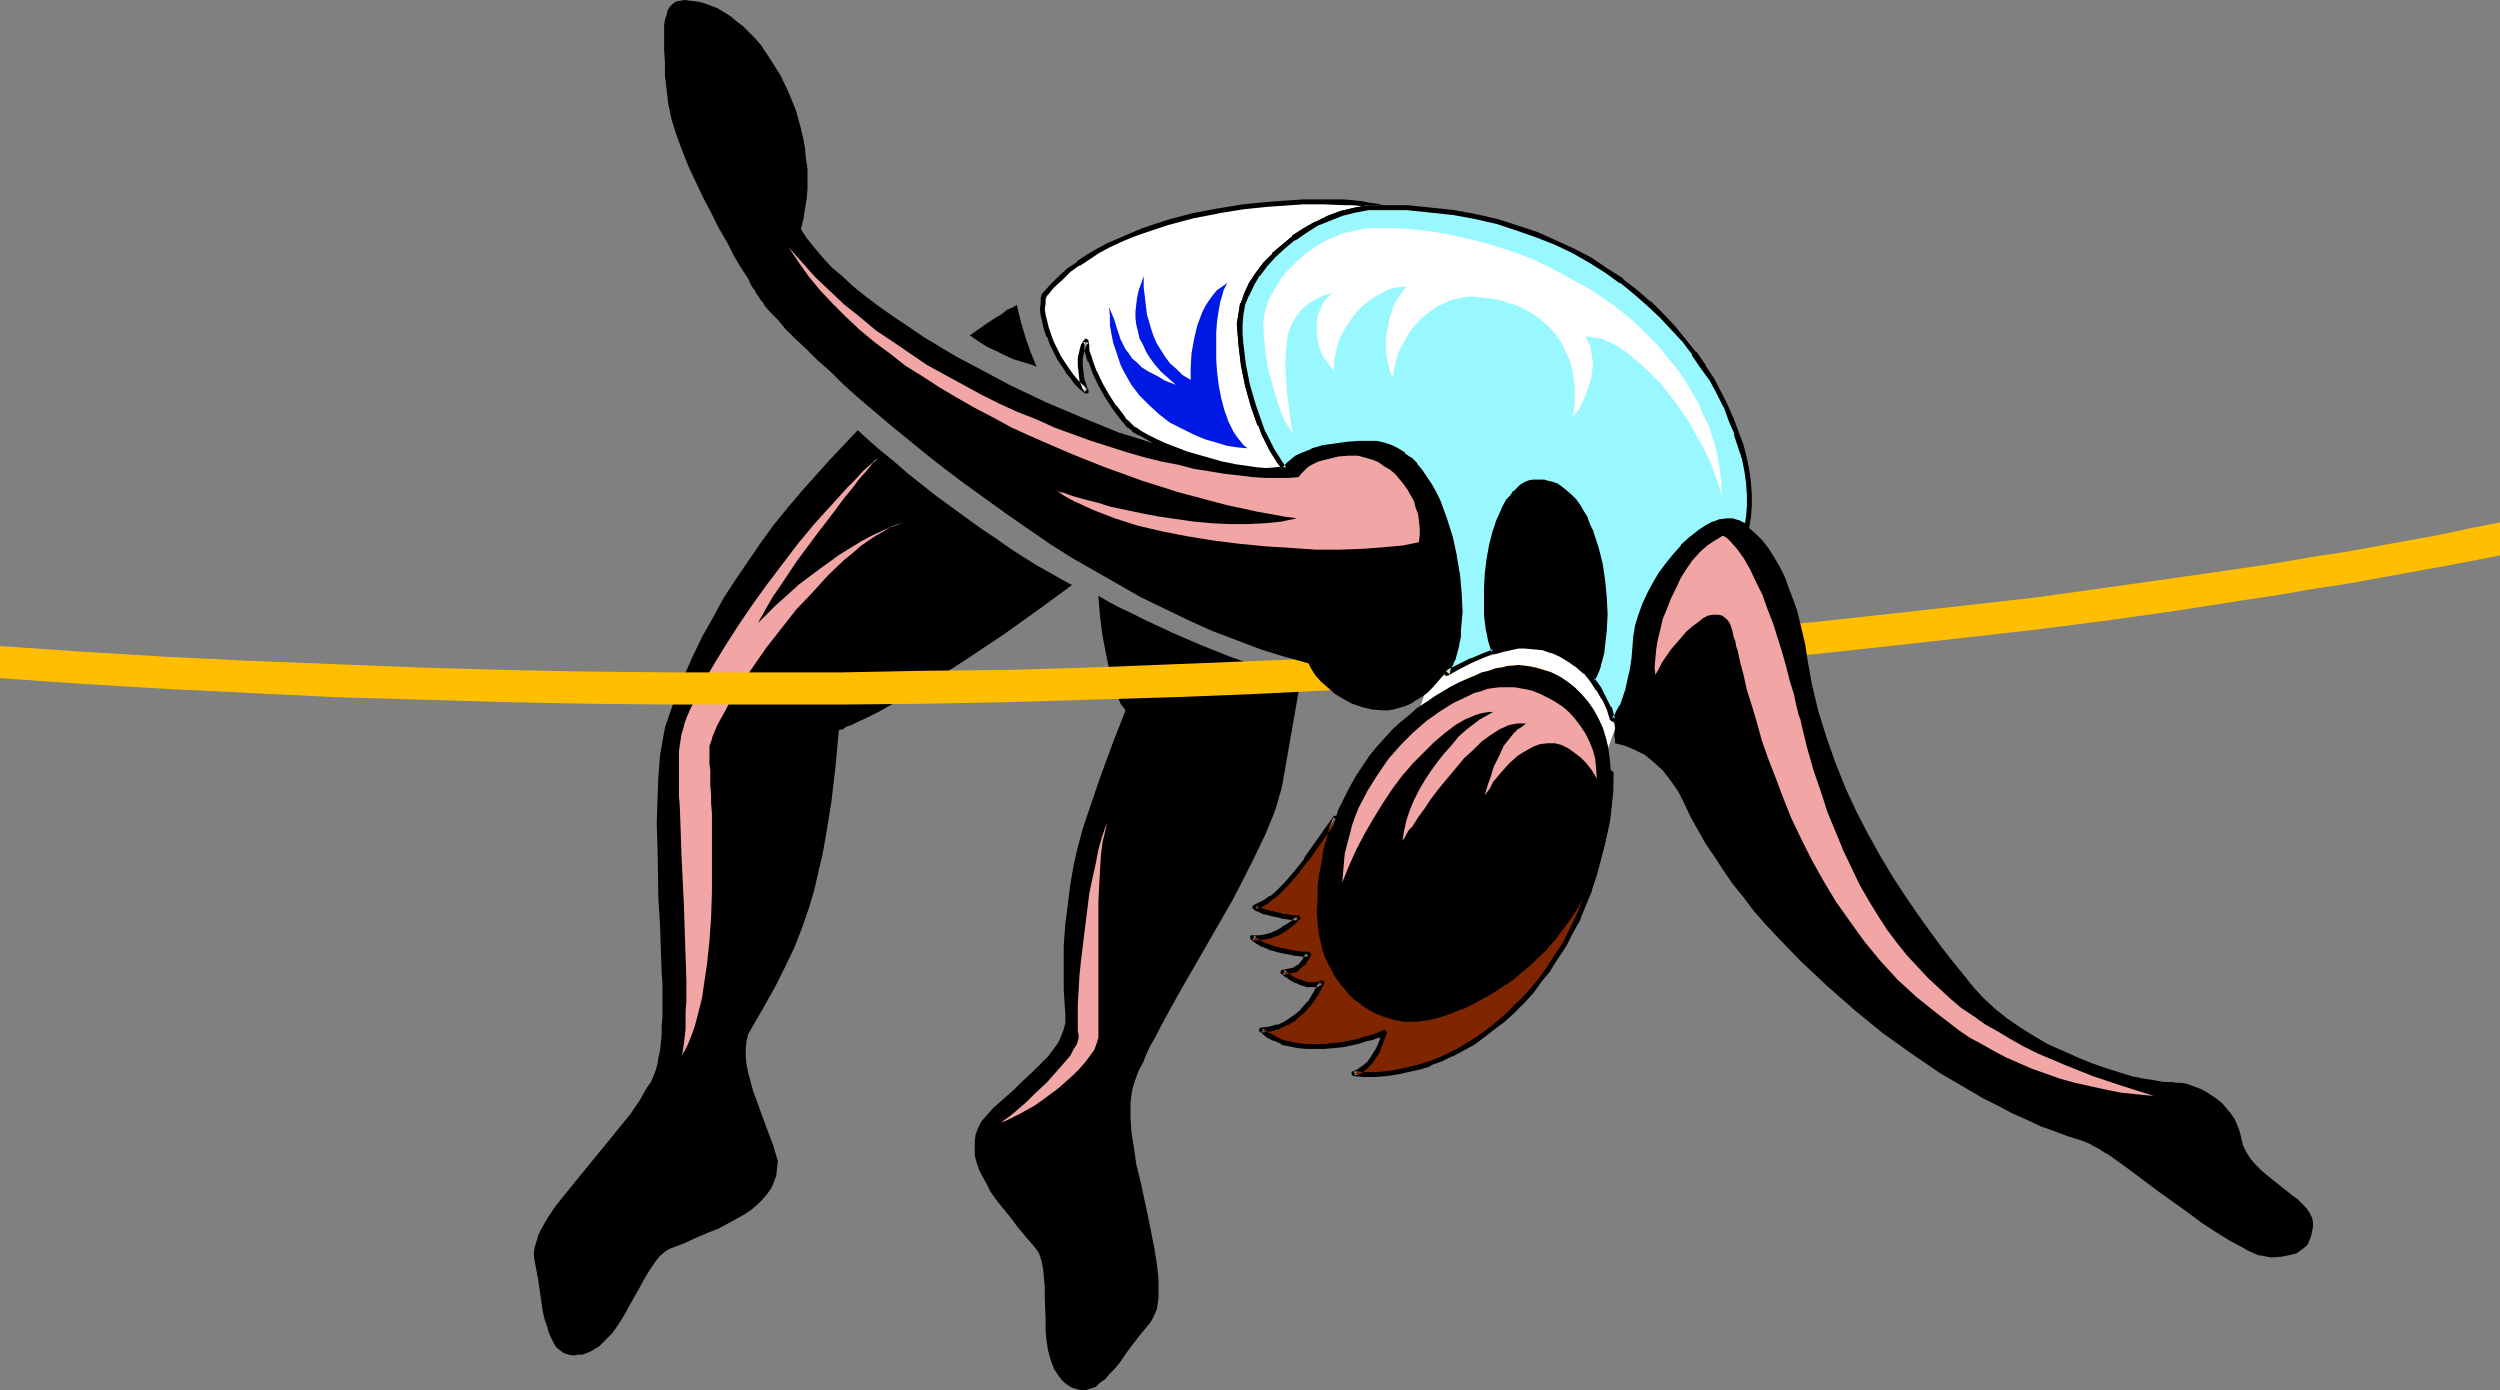 <?xml version="1.0" encoding="UTF-8" standalone="no"?>
<svg
   version="1.0"
   width="129.724mm"
   height="72.133mm"
   id="svg25"
   sodipodi:docname="T &amp; F - High Jump 11.wmf"
   xmlns:inkscape="http://www.inkscape.org/namespaces/inkscape"
   xmlns:sodipodi="http://sodipodi.sourceforge.net/DTD/sodipodi-0.dtd"
   xmlns="http://www.w3.org/2000/svg"
   xmlns:svg="http://www.w3.org/2000/svg">
  <rect width="100%" height="100%" fill="#808080" stroke="none"/>
  <sodipodi:namedview
     id="namedview25"
     pagecolor="#ffffff"
     bordercolor="#000000"
     borderopacity="0.25"
     inkscape:showpageshadow="2"
     inkscape:pageopacity="0.0"
     inkscape:pagecheckerboard="0"
     inkscape:deskcolor="#d1d1d1"
     inkscape:document-units="mm" />
  <defs
     id="defs1">
    <pattern
       id="WMFhbasepattern"
       patternUnits="userSpaceOnUse"
       width="6"
       height="6"
       x="0"
       y="0" />
  </defs>
  <path
     style="fill:#000000;fill-opacity:1;fill-rule:evenodd;stroke:none"
     d="m 203.293,71.915 -1.131,-2.747 -0.97,-2.747 -0.97,-3.232 -0.808,-3.394 -0.808,0.485 -1.131,0.485 -0.97,0.808 -1.131,0.646 -2.424,1.616 -2.747,1.939 1.616,1.131 1.778,1.131 1.778,0.808 1.616,0.808 1.778,0.808 1.616,0.485 1.616,0.485 z"
     id="path1" />
  <path
     style="fill:#000000;fill-opacity:1;fill-rule:evenodd;stroke:none"
     d="m 210.241,114.741 -6.626,4.848 -6.787,4.848 -3.394,2.263 -3.394,2.262 -3.232,2.101 -3.232,1.939 -3.07,1.939 -2.909,1.616 -2.747,1.616 -2.586,1.454 -2.262,1.131 -2.101,0.97 -0.97,0.485 -0.97,0.323 -0.646,0.485 -0.808,0.162 -0.646,7.111 -0.808,6.949 -1.131,6.949 -0.646,3.555 -0.808,3.394 -0.808,3.555 -1.131,3.717 -1.293,3.717 -1.454,3.717 -1.778,3.717 -1.939,3.879 -2.262,4.04 -2.424,4.202 -0.646,1.131 -0.323,1.293 -0.162,1.616 v 1.454 l 0.162,1.616 0.323,1.616 0.485,1.778 0.485,1.778 1.293,3.555 1.293,3.555 1.293,3.394 0.485,1.616 0.485,1.616 -0.162,1.454 -0.162,1.454 -0.485,1.293 -0.485,1.131 -0.808,1.131 -0.808,0.97 -1.131,1.131 -1.131,0.97 -1.454,0.97 -1.454,0.808 -1.778,0.97 -1.778,0.97 -2.101,0.808 -2.262,0.97 -2.424,1.131 -2.586,0.97 -0.646,0.323 -0.485,0.323 -1.131,0.97 -0.97,1.293 -0.97,1.454 -0.97,1.616 -0.97,1.778 -2.101,3.717 -0.97,1.778 -1.131,1.778 -1.131,1.616 -1.293,1.293 -1.293,1.293 -1.616,0.97 -0.808,0.323 -0.808,0.323 h -0.808 l -0.97,0.162 -0.97,-0.162 -0.97,-0.323 -0.646,-0.485 -0.808,-0.646 -0.485,-0.808 -0.485,-0.97 -0.485,-1.131 -0.323,-1.131 -0.485,-1.454 -0.323,-1.293 -0.485,-3.232 -0.485,-3.394 -0.646,-3.394 -0.162,-0.97 v -0.97 l 0.162,-0.97 0.323,-0.97 0.323,-1.131 0.485,-1.131 0.646,-1.131 0.646,-1.131 1.616,-2.424 1.939,-2.424 2.101,-2.586 2.101,-2.586 4.363,-5.333 2.101,-2.586 2.101,-2.586 1.778,-2.586 1.454,-2.586 0.808,-1.131 0.485,-1.131 0.485,-1.293 0.323,-1.131 0.162,-1.131 0.323,-1.454 0.162,-1.454 0.162,-1.616 v -1.778 l 0.162,-1.939 v -6.141 l -0.162,-2.262 -0.162,-4.687 -0.162,-4.848 -0.323,-5.01 -0.162,-10.02 -0.162,-4.848 0.162,-4.687 0.162,-4.363 0.162,-2.101 0.162,-2.101 0.323,-1.939 0.323,-1.778 0.323,-1.778 0.485,-1.454 1.454,-4.202 1.616,-4.04 1.778,-4.04 1.939,-4.04 2.101,-3.717 2.101,-3.879 2.424,-3.717 2.424,-3.555 2.424,-3.555 2.586,-3.555 2.747,-3.394 2.747,-3.232 2.747,-3.071 2.747,-3.071 2.747,-2.909 2.747,-2.909 2.262,2.101 2.262,1.939 2.586,2.101 2.586,2.262 5.494,4.363 5.979,4.363 2.909,2.101 2.909,1.939 2.747,1.939 2.747,1.778 2.586,1.616 2.586,1.454 2.262,1.293 z"
     id="path2" />
  <path
     style="fill:#000000;fill-opacity:1;fill-rule:evenodd;stroke:none"
     d="m 255.166,132.841 -1.778,10.181 -1.778,10.181 -0.323,1.616 -0.485,1.616 -0.485,1.778 -0.646,1.778 -0.808,1.939 -0.808,1.939 -1.939,4.04 -2.101,4.202 -2.262,4.363 -5.01,8.727 -2.424,4.202 -2.424,4.202 -2.262,4.04 -2.101,3.879 -0.97,1.939 -0.97,1.616 -0.808,1.778 -0.646,1.616 -0.808,1.454 -0.485,1.293 -0.485,1.454 -0.323,1.131 -0.162,1.131 -0.162,1.293 v 1.293 1.454 l 0.162,2.909 0.485,3.071 0.485,3.394 0.808,3.232 1.454,6.787 0.646,3.232 0.646,3.232 0.485,3.071 0.323,2.909 v 1.293 1.293 1.131 l -0.162,1.131 -0.162,1.131 -0.808,1.778 -0.485,0.808 -2.262,2.747 -2.101,2.747 -1.778,2.586 -0.97,1.131 -0.97,0.97 -0.808,0.97 -0.97,0.646 -0.808,0.808 -0.97,0.323 -0.97,0.323 h -0.808 l -0.97,-0.162 -0.97,-0.323 -0.808,-0.485 -0.646,-0.485 -0.646,-0.646 -0.485,-0.646 -0.97,-1.454 -0.646,-1.778 -0.485,-1.778 -0.323,-2.101 -0.162,-1.939 v -2.101 l -0.162,-4.202 v -2.101 l -0.162,-1.778 -0.162,-1.778 -0.323,-1.616 -0.485,-1.454 -0.646,-0.97 -1.939,-2.262 -1.616,-1.939 -1.454,-1.939 -1.454,-1.778 -1.293,-1.616 -1.131,-1.616 -0.808,-1.616 -0.808,-1.454 -0.646,-1.293 -0.485,-1.454 -0.323,-1.293 v -1.293 -1.454 l 0.162,-1.293 0.485,-1.293 0.646,-1.293 1.131,-1.293 1.131,-1.293 2.747,-2.424 1.454,-1.293 1.293,-1.293 2.747,-2.586 1.293,-1.293 1.293,-1.293 0.97,-1.293 0.97,-1.293 0.646,-1.454 0.485,-1.293 0.323,-1.293 v -1.454 l -0.323,-4.848 v -4.525 -4.363 l 0.323,-4.202 0.485,-3.879 0.485,-3.879 0.646,-3.717 0.808,-3.555 0.97,-3.555 1.131,-3.394 2.262,-6.626 2.424,-6.626 2.586,-6.626 -0.485,-0.646 -0.485,-0.646 -0.323,-0.808 -0.485,-0.97 -0.323,-1.131 -0.485,-1.293 -0.323,-1.131 -0.323,-1.454 -0.323,-1.616 -0.323,-1.616 -0.646,-3.394 -0.485,-3.717 -0.323,-4.04 1.939,1.131 2.101,1.131 2.424,1.131 2.586,1.293 2.747,1.293 2.747,1.293 5.656,2.424 5.656,2.262 2.747,0.97 2.586,0.97 2.424,0.808 2.262,0.485 2.101,0.646 z"
     id="path3" />
  <path
     style="fill:#f1a5a5;fill-opacity:1;fill-rule:evenodd;stroke:none"
     d="m 172.104,89.853 -1.454,1.293 -1.454,1.293 -1.454,1.616 -1.616,1.616 -3.07,3.394 -3.232,3.555 -3.232,3.879 -3.07,4.04 -3.07,4.04 -2.909,4.04 -2.747,4.04 -2.586,4.04 -2.262,3.717 -1.131,1.939 -0.97,1.778 -0.808,1.616 -0.808,1.616 -0.808,1.616 -0.646,1.454 -0.485,1.293 -0.323,1.293 -0.323,0.97 -0.162,1.131 -0.162,0.97 -0.162,1.293 v 1.454 3.394 1.778 2.101 l 0.162,2.101 0.162,4.525 0.162,4.848 0.485,10.02 0.162,5.01 0.162,5.01 0.162,4.525 v 4.202 l -0.162,1.939 v 1.778 1.778 l -0.162,1.454 -0.162,1.293 -0.162,1.131 -0.162,0.97 -0.323,0.646 0.808,-1.293 0.646,-1.293 0.646,-1.616 0.646,-1.778 0.485,-1.778 0.485,-1.939 0.485,-1.939 0.323,-2.262 0.646,-4.363 0.485,-4.525 0.323,-4.687 0.162,-4.848 v -4.687 -4.525 -4.202 -2.101 l -0.162,-1.939 v -1.778 l -0.162,-1.778 v -1.454 -1.454 l -0.162,-1.293 v -1.131 -0.97 -0.646 -0.808 l 0.323,-0.808 0.323,-1.131 0.485,-1.131 0.485,-1.131 0.808,-1.454 0.808,-1.454 0.808,-1.616 0.97,-1.616 1.131,-1.616 2.424,-3.555 2.586,-3.717 2.909,-3.717 2.909,-3.717 3.232,-3.394 3.07,-3.394 3.232,-3.071 1.616,-1.293 1.454,-1.293 1.616,-1.131 1.454,-0.97 1.454,-0.808 1.293,-0.808 1.454,-0.485 1.293,-0.485 -2.101,0.646 -2.101,0.97 -2.101,0.97 -2.101,1.131 -2.101,1.293 -2.101,1.293 -4.04,2.909 -3.878,2.909 -1.616,1.454 -1.616,1.454 -1.454,1.293 -1.293,1.293 -1.131,1.131 -0.97,0.97 0.323,-0.646 0.485,-0.808 0.97,-1.778 1.131,-1.939 1.454,-2.101 1.616,-2.424 1.616,-2.424 3.717,-5.01 3.717,-4.848 1.778,-2.424 1.616,-1.939 1.454,-1.939 1.454,-1.616 0.646,-0.808 0.485,-0.646 0.646,-0.485 z"
     id="path4" />
  <path
     style="fill:#f1a5a5;fill-opacity:1;fill-rule:evenodd;stroke:none"
     d="m 217.19,160.96 -0.162,0.646 -0.323,0.808 -0.323,0.97 -0.323,0.97 -0.646,2.263 -0.485,2.586 -0.646,2.909 -0.646,3.071 -0.808,6.464 -0.808,6.626 -0.323,3.071 -0.162,2.909 -0.162,2.747 v 1.293 2.101 0.97 0.808 l 0.162,0.808 v 0.323 0.323 l -0.323,1.131 -0.646,0.97 -0.646,1.293 -0.97,1.131 -1.131,1.293 -2.424,2.747 -2.747,2.586 -1.293,1.293 -1.293,1.131 -1.131,0.97 -0.97,0.808 -0.97,0.646 -0.646,0.485 0.97,-0.323 1.293,-0.646 1.293,-0.646 1.454,-0.808 1.454,-0.808 1.616,-1.131 3.07,-2.263 1.454,-1.293 1.454,-1.293 1.293,-1.293 1.131,-1.293 0.97,-1.293 0.808,-1.131 0.485,-1.293 0.323,-1.131 v -0.485 -0.808 -0.808 -5.656 -2.747 -3.071 -6.464 -6.626 l 0.162,-3.232 0.162,-2.909 0.162,-2.909 0.323,-2.586 0.323,-1.293 0.485,-2.101 z"
     id="path5" />
  <path
     style="fill:#ffbf00;fill-opacity:1;fill-rule:evenodd;stroke:none"
     d="m 0,133.002 16.322,1.131 16.322,0.97 16.483,0.808 16.483,0.808 16.483,0.485 16.645,0.485 16.483,0.323 16.645,0.162 h 16.645 16.483 l 16.483,-0.162 16.483,-0.323 16.322,-0.485 16.322,-0.485 16.16,-0.646 16.16,-0.808 15.837,-0.97 15.675,-0.97 15.675,-1.131 15.352,-1.131 15.19,-1.293 15.029,-1.454 14.867,-1.616 14.544,-1.616 14.221,-1.616 13.898,-1.778 13.736,-1.939 13.413,-2.101 6.464,-0.97 6.464,-1.131 6.464,-0.97 6.302,-1.131 6.141,-1.131 6.302,-1.131 5.979,-1.131 5.818,-1.131 v -6.464 l -5.818,1.131 -5.979,1.293 -6.302,1.131 -6.141,1.131 -6.302,1.131 -6.464,0.97 -6.464,1.131 -6.464,0.97 -13.413,1.939 -13.736,1.939 -13.898,1.939 -14.221,1.616 -14.544,1.616 -14.867,1.616 -15.029,1.293 -15.19,1.454 -15.352,1.131 -15.675,1.131 -15.675,0.97 -15.837,0.97 -16.16,0.646 -16.16,0.646 -16.322,0.646 -16.322,0.485 -16.483,0.162 -16.483,0.323 H 148.51 131.865 L 115.221,131.709 98.737,131.386 82.093,130.901 65.61,130.255 49.126,129.609 32.643,128.801 16.322,127.831 0,126.7 Z"
     id="path6" />
  <path
     style="fill:#ffffff;fill-opacity:1;fill-rule:evenodd;stroke:none"
     d="m 279.891,134.618 2.909,-1.939 2.747,-1.616 2.586,-1.454 2.586,-1.131 2.424,-0.808 2.262,-0.485 0.97,-0.323 0.97,-0.162 h 0.808 0.808 1.454 l 1.454,0.323 1.454,0.323 1.454,0.485 1.293,0.485 1.293,0.808 1.454,0.808 1.131,0.97 1.293,1.131 0.97,1.293 0.97,1.293 0.97,1.454 0.808,1.454 0.808,1.616 0.485,1.778 0.485,1.939 -1.293,3.717 -0.485,-1.778 -0.485,-1.778 -0.808,-1.616 -0.808,-1.616 -0.97,-1.293 -0.97,-1.454 -0.97,-1.131 -1.293,-1.131 -1.131,-0.97 -1.454,-0.97 -1.293,-0.646 -1.293,-0.646 -1.454,-0.485 -1.454,-0.323 -1.454,-0.162 -1.454,-0.162 h -0.808 l -0.808,0.162 -0.97,0.162 -0.97,0.162 -2.262,0.646 -2.424,0.808 -2.586,1.131 -2.586,1.454 -2.747,1.616 -2.909,1.939 z"
     id="path7" />
  <path
     style="fill:#7f2600;fill-opacity:1;fill-rule:evenodd;stroke:none"
     d="m 315.928,151.587 v 3.232 l -0.323,3.071 -0.323,2.909 -0.646,2.909 -0.646,2.747 -0.808,2.586 -0.97,2.424 -0.97,2.424 -1.293,2.262 -1.131,2.101 -1.293,2.101 -1.454,1.778 -1.454,1.939 -1.616,1.616 -1.454,1.616 -1.616,1.616 -1.616,1.293 -1.616,1.293 -1.616,1.293 -1.616,0.97 -1.778,1.131 -3.07,1.616 -1.616,0.808 -1.454,0.646 -1.616,0.485 -1.293,0.485 -1.293,0.323 -1.293,0.323 -1.131,0.162 -0.97,0.162 h -0.97 -1.616 l -1.778,-0.323 -1.616,-0.485 -1.616,-0.646 -1.616,-0.808 -1.454,-0.97 -1.454,-1.131 -1.293,-1.293 -1.293,-1.454 -1.131,-1.616 -0.97,-1.616 -0.808,-1.939 -0.646,-1.939 -0.485,-2.262 -0.323,-2.262 -0.162,-2.424 0.162,-2.586 v -2.424 l 0.323,-2.424 0.485,-2.262 0.323,-2.263 0.646,-2.262 0.485,-2.101 0.808,-1.939 -2.101,2.747 -1.778,2.747 -1.939,2.747 -1.939,2.424 -1.939,2.263 -0.97,0.97 -0.97,0.97 -1.131,0.808 -0.97,0.646 -0.97,0.646 -1.131,0.485 0.323,0.162 0.323,0.323 0.97,0.323 1.293,0.323 1.293,0.323 1.293,0.323 1.293,0.162 0.97,0.162 h 0.323 0.323 l -0.808,0.808 -0.97,0.808 -1.131,0.646 -1.131,0.646 -1.131,0.485 -1.131,0.323 -1.293,0.162 h -1.293 l 0.323,0.323 0.485,0.323 1.293,0.646 1.454,0.646 1.616,0.485 1.778,0.323 1.454,0.323 1.454,0.162 h 0.646 0.485 l -0.485,0.808 -0.485,0.808 -0.485,0.485 -0.646,0.485 -0.485,0.485 -0.808,0.162 -0.808,0.162 -0.808,0.162 0.808,0.485 0.97,0.646 0.97,0.485 0.97,0.485 1.131,0.323 h 0.97 0.97 l 0.808,-0.323 -1.131,1.939 -1.293,1.939 -1.293,1.616 -1.616,1.293 -1.616,0.97 -1.616,0.808 -1.616,0.485 -1.616,0.162 1.131,0.97 1.454,0.808 1.454,0.646 1.616,0.323 1.616,0.323 1.616,0.162 h 3.394 l 1.778,-0.162 1.616,-0.162 3.07,-0.646 1.616,-0.485 1.293,-0.323 1.293,-0.485 1.131,-0.485 -0.485,1.293 -0.485,1.293 -0.485,1.293 -0.808,1.131 -0.646,0.97 -0.97,0.97 -0.97,0.646 -1.131,0.485 2.101,0.162 h 2.101 l 2.101,-0.162 2.101,-0.323 2.262,-0.485 2.101,-0.485 2.101,-0.646 2.101,-0.97 2.101,-0.97 2.101,-0.97 2.101,-1.293 2.101,-1.293 1.939,-1.616 1.939,-1.616 1.939,-1.778 1.778,-1.778 1.778,-1.939 1.778,-2.101 1.616,-2.263 1.616,-2.424 1.454,-2.424 1.454,-2.424 1.293,-2.747 1.131,-2.747 1.131,-2.747 0.97,-3.071 0.808,-3.071 0.808,-3.071 0.646,-3.394 0.485,-3.232 0.323,-3.555 z"
     id="path8" />
  <path
     style="fill:#000000;fill-opacity:1;fill-rule:evenodd;stroke:none"
     d="m 316.412,151.587 h -0.97 v 3.232 0 l -0.323,3.071 -0.323,2.909 -0.646,2.909 v -0.162 l -0.646,2.747 v 0 l -0.808,2.586 -0.97,2.424 v 0 l -0.97,2.424 v -0.162 l -1.131,2.263 -1.293,2.262 -1.293,1.939 v 0 l -1.293,1.778 -1.454,1.939 -1.616,1.616 v 0 l -1.454,1.616 -1.616,1.454 v 0 l -1.616,1.454 -1.616,1.293 v 0 l -1.616,1.131 v 0 l -1.616,1.131 -1.616,0.97 -3.232,1.778 v 0 l -1.454,0.646 -1.616,0.646 -1.454,0.646 0.162,-0.162 -1.454,0.485 -1.293,0.323 -1.293,0.323 h 0.162 l -1.131,0.162 -1.131,0.162 h -0.97 0.162 -1.616 l -1.616,-0.323 v 0 l -1.616,-0.485 v 0 l -1.616,-0.646 v 0.162 l -1.454,-0.808 -1.616,-0.97 h 0.162 l -1.454,-1.131 v 0 l -1.293,-1.293 v 0.162 l -1.131,-1.616 v 0 l -1.131,-1.454 v 0 l -0.97,-1.778 v 0.162 l -0.808,-1.939 v 0 l -0.646,-2.101 v 0.162 l -0.485,-2.101 v 0 l -0.323,-2.262 v 0 l -0.162,-2.424 0.162,-2.586 v -2.424 0 l 0.323,-2.262 0.485,-2.424 0.323,-2.263 v 0.162 l 0.646,-2.262 0.485,-2.101 v 0 l 0.808,-1.939 v -0.323 l -0.162,-0.162 v 0 l -0.162,-0.162 v 0 h -0.323 -0.162 v 0 l -0.162,0.162 -1.939,2.747 -1.939,2.747 -1.939,2.747 h 0.162 l -1.939,2.424 -1.939,2.262 -0.97,0.97 v 0 l -0.97,0.97 -0.97,0.808 v -0.162 l -1.131,0.808 v 0 l -0.97,0.485 v 0 l -0.97,0.485 -0.162,0.162 h -0.162 v 0.162 0.162 0.323 h 0.162 l 0.323,0.323 v 0 l 0.323,0.162 h 0.162 l 0.97,0.485 v 0 l 1.293,0.323 1.293,0.323 h 0.162 l 1.293,0.323 1.131,0.162 1.131,0.162 h 0.323 0.323 l -0.323,-0.808 -0.808,0.808 -0.97,0.646 v 0 l -1.131,0.646 h 0.162 l -1.131,0.646 v 0 l -1.131,0.485 v 0 l -1.131,0.323 v 0 l -1.131,0.162 v 0 h -1.293 -0.162 v 0 h -0.162 l -0.162,0.162 v 0.162 0.162 0.162 h 0.162 v 0.162 l 0.323,0.323 v 0 l 0.485,0.323 0.162,0.162 1.131,0.646 h 0.162 l 1.454,0.646 v 0 l 1.778,0.485 1.616,0.323 v 0 l 1.616,0.323 1.454,0.162 h 0.646 0.485 l -0.485,-0.646 -0.485,0.646 -0.323,0.808 v -0.162 l -0.485,0.646 v 0 l -0.485,0.485 v -0.162 l -0.646,0.485 h 0.162 l -0.808,0.162 v 0 l -0.808,0.162 h 0.162 l -0.97,0.162 v 0 h -0.162 v 0.162 l -0.162,0.162 v 0 0.323 0 l 0.162,0.162 v 0 l 0.808,0.646 h 0.162 l 0.808,0.646 0.97,0.485 h 0.162 l 0.97,0.485 h 0.162 l 0.97,0.323 v 0 h 1.131 v 0 h 0.97 0.162 v -0.162 l 0.808,-0.323 -0.646,-0.646 -1.131,2.101 -1.131,1.939 v -0.162 l -1.454,1.616 h 0.162 l -1.616,1.293 0.162,-0.162 -1.616,1.131 v 0 l -1.616,0.808 v -0.162 l -1.616,0.485 v 0 l -1.616,0.162 -0.162,0.162 h -0.162 v 0.323 0.162 0.162 h 0.162 l 1.131,0.97 0.162,0.162 1.293,0.646 h 0.162 l 1.454,0.646 v 0.162 l 1.616,0.323 v 0 l 1.616,0.323 1.778,0.162 h 3.394 l 1.778,-0.162 1.616,-0.162 h 0.162 l 3.07,-0.646 1.454,-0.485 1.454,-0.323 v 0 l 1.293,-0.485 v 0 l 1.131,-0.485 -0.646,-0.646 0.485,-0.323 h -0.162 v 0 l -1.131,0.485 v 0 l -1.293,0.485 v 0 l -1.293,0.323 -1.454,0.485 -3.232,0.646 v 0 l -1.616,0.162 -1.616,0.162 v 0 h -3.394 v 0 l -1.616,-0.162 -1.616,-0.323 v 0 l -1.454,-0.323 v 0 l -1.454,-0.646 h 0.162 l -1.454,-0.808 v 0.162 l -1.131,-0.97 -0.323,0.808 1.616,-0.162 v 0 l 1.778,-0.485 v 0 l 1.616,-0.808 h 0.162 l 1.616,-0.97 v -0.162 l 1.616,-1.293 v 0 l 1.454,-1.616 v 0 l 1.293,-1.939 1.131,-2.101 v 0 -0.162 -0.162 -0.162 h -0.162 v -0.162 h -0.162 -0.162 v 0 h -0.162 l -0.97,0.323 h 0.162 -0.808 v 0 h -0.97 0.162 l -1.131,-0.323 h 0.162 l -1.131,-0.323 v 0 l -0.97,-0.485 -0.808,-0.646 v 0 l -0.808,-0.646 -0.323,0.97 0.97,-0.162 v 0 l 0.808,-0.162 v 0 l 0.808,-0.162 0.162,-0.162 0.485,-0.323 v -0.162 l 0.646,-0.485 v 0 l 0.646,-0.485 v -0.162 l 0.485,-0.646 0.485,-0.808 v -0.162 -0.162 0 -0.162 l -0.162,-0.162 h -0.162 v -0.162 h -0.162 -0.485 v 0 h -0.485 l -1.454,-0.162 -1.616,-0.323 v 0 l -1.616,-0.323 -1.616,-0.485 v 0 l -1.454,-0.485 v 0 l -1.131,-0.808 v 0.162 l -0.485,-0.323 h 0.162 l -0.485,-0.485 -0.323,0.97 h 1.293 v 0 l 1.293,-0.162 v 0 l 1.293,-0.323 v 0 l 1.293,-0.485 v 0 l 1.131,-0.646 v 0 l 1.131,-0.808 v 0 l 0.97,-0.808 0.808,-0.808 v 0 h 0.162 v -0.162 -0.162 -0.162 0 l -0.162,-0.162 v -0.162 h -0.162 -0.162 -0.323 0.162 -0.485 l -0.97,-0.162 -1.131,-0.162 -1.454,-0.323 h 0.162 l -1.454,-0.323 -1.131,-0.323 v 0 l -0.97,-0.323 v 0 l -0.323,-0.162 h 0.162 l -0.323,-0.162 -0.162,0.646 1.131,-0.323 v 0 l 1.131,-0.646 v 0 l 0.97,-0.808 v 0 l 1.131,-0.808 0.97,-0.97 v 0 l 0.97,-0.97 1.939,-2.262 1.939,-2.586 h 0.162 l 1.778,-2.586 1.939,-2.747 1.939,-2.747 -0.808,-0.485 -0.808,1.939 v 0 l -0.485,2.262 -0.646,2.101 v 0 l -0.323,2.262 -0.485,2.424 -0.323,2.424 v 0 2.424 l -0.162,2.586 0.162,2.424 v 0 l 0.323,2.424 v 0 l 0.485,2.101 v 0.162 l 0.646,1.939 v 0 l 0.97,1.939 v 0 l 0.97,1.778 v 0 l 1.131,1.616 v 0 l 1.293,1.454 v 0.162 l 1.293,1.293 v 0 l 1.454,0.97 v 0.162 l 1.616,0.97 1.454,0.808 h 0.162 l 1.616,0.646 v 0 l 1.778,0.485 v 0 l 1.616,0.323 h 1.616 0.162 0.97 l 0.97,-0.162 1.293,-0.162 v 0 l 1.293,-0.323 1.293,-0.323 1.293,-0.485 h 0.162 l 1.454,-0.646 1.454,-0.485 1.616,-0.808 v 0 l 3.232,-1.778 1.616,-0.97 1.616,-1.131 h 0.162 l 1.616,-1.131 v 0 l 1.616,-1.454 1.616,-1.293 v 0 l 1.616,-1.616 1.616,-1.454 v -0.162 l 1.454,-1.616 1.454,-1.939 1.454,-1.939 v 0 l 1.293,-1.939 1.293,-2.262 1.131,-2.263 v 0 l 1.131,-2.424 v 0 l 0.97,-2.424 0.808,-2.586 v 0 l 0.646,-2.747 v 0 l 0.646,-2.909 0.323,-2.909 0.323,-3.071 v -0.162 -3.232 0 -0.162 h -0.162 v -0.162 l -0.162,-0.162 h -0.162 -0.162 v 0.162 h -0.162 l -0.162,0.162 v 0.162 0 z"
     id="path9" />
  <path
     style="fill:#000000;fill-opacity:1;fill-rule:evenodd;stroke:none"
     d="m 271.003,202.332 -0.485,1.293 h 0.162 l -0.485,1.293 -0.646,1.293 v -0.162 l -0.646,1.131 v 0 l -0.808,1.131 0.162,-0.162 -0.97,0.808 v 0 l -0.97,0.646 h 0.162 l -1.131,0.485 h -0.162 v 0.162 l -0.162,0.162 v 0.162 l 0.162,0.162 v 0.162 l 0.323,0.162 1.939,0.162 h 2.262 l 2.101,-0.162 v 0 l 2.262,-0.323 v 0 l 2.101,-0.485 2.262,-0.485 2.101,-0.646 v -0.162 l 2.262,-0.808 1.939,-0.97 h 0.162 l 2.101,-1.131 2.101,-1.131 1.939,-1.454 v 0 l 2.101,-1.616 1.939,-1.454 1.939,-1.778 v 0 l 1.939,-1.939 v 0 l 1.778,-1.939 1.616,-2.263 1.778,-2.101 v -0.162 l 1.454,-2.262 1.616,-2.424 1.293,-2.586 1.454,-2.586 v -0.162 l 1.131,-2.747 1.131,-2.747 v -0.162 l 0.97,-2.909 0.808,-3.071 0.808,-3.232 v 0 l 0.646,-3.232 0.485,-3.394 0.323,-3.394 v -0.162 l 0.162,-3.555 h -0.97 l -0.162,3.555 v 0 l -0.323,3.394 -0.485,3.394 -0.646,3.232 v 0 l -0.808,3.071 -0.808,3.071 -0.97,3.071 V 174.212 l -1.131,2.909 -1.131,2.747 v 0 l -1.293,2.586 -1.293,2.586 -1.616,2.424 -1.454,2.262 v 0 l -1.616,2.262 -1.778,2.101 -1.778,1.939 v 0 l -1.939,1.778 h 0.162 l -1.939,1.778 -1.939,1.616 -1.939,1.454 v 0 l -1.939,1.293 -2.101,1.293 -2.101,1.131 v 0 l -2.101,0.97 -2.101,0.808 v 0 l -2.101,0.646 -2.101,0.485 -2.101,0.485 v 0 l -2.101,0.323 v 0 l -2.101,0.162 h -2.101 v 0 l -2.101,-0.162 0.162,0.808 1.131,-0.323 h 0.162 l 0.97,-0.808 v 0 l 0.808,-0.808 0.162,-0.162 0.808,-0.97 v -0.162 l 0.808,-1.131 v 0 l 0.485,-1.293 0.485,-1.293 v 0 l 0.485,-1.293 v -0.162 -0.162 h -0.162 v -0.162 0 l -0.162,-0.162 h -0.162 z"
     id="path10" />
  <path
     style="fill:#000000;fill-opacity:1;fill-rule:evenodd;stroke:none"
     d="m 276.982,199.907 h 0.97 l 0.97,-0.162 1.131,-0.162 1.293,-0.323 1.293,-0.323 1.293,-0.485 1.616,-0.485 1.454,-0.646 1.616,-0.808 3.07,-1.616 1.778,-1.131 1.616,-0.97 1.616,-1.293 1.616,-1.293 1.616,-1.293 1.616,-1.616 1.454,-1.616 1.616,-1.616 1.454,-1.939 1.454,-1.778 1.293,-2.101 1.131,-2.101 1.293,-2.262 0.97,-2.424 0.97,-2.424 0.808,-2.586 0.646,-2.747 0.646,-2.909 0.323,-2.909 0.323,-3.071 v -3.232 l -0.162,-2.262 -0.323,-2.424 -0.485,-2.101 -0.646,-2.101 -0.808,-1.778 -0.97,-1.778 -1.131,-1.616 -1.293,-1.454 -1.293,-1.293 -1.454,-1.131 -1.454,-0.97 -1.616,-0.808 -1.616,-0.485 -1.616,-0.485 -1.778,-0.323 -1.616,-0.162 -0.97,0.162 h -0.97 l -1.131,0.323 -1.293,0.162 -1.293,0.485 -1.454,0.323 -1.293,0.646 -1.616,0.646 -1.454,0.646 -1.616,0.808 -1.616,0.97 -1.616,0.97 -1.616,1.131 -1.778,1.131 -1.616,1.454 -1.616,1.293 -1.616,1.454 -1.454,1.616 -1.616,1.778 -1.454,1.778 -1.293,1.939 -1.293,1.939 -1.293,2.263 -1.131,2.262 -1.131,2.263 -0.808,2.586 -0.97,2.586 -0.646,2.586 -0.485,2.909 -0.485,2.909 -0.162,3.071 -0.162,3.232 0.162,2.424 0.323,2.262 0.485,2.262 0.646,1.939 0.808,1.939 0.97,1.616 1.131,1.616 1.293,1.454 1.293,1.293 1.454,1.131 1.454,0.97 1.616,0.808 1.616,0.646 1.616,0.485 1.778,0.323 z"
     id="path11" />
  <path
     style="fill:#000000;fill-opacity:1;fill-rule:evenodd;stroke:none"
     d="m 312.211,133.326 -1.293,-1.454 -1.454,-1.454 -1.616,-1.131 -1.778,-0.97 -1.778,-0.646 -1.778,-0.646 -1.778,-0.323 h -1.778 -1.293 l -1.293,0.323 -1.616,0.323 -1.778,0.485 -0.646,-2.262 -0.485,-2.424 -0.162,-2.424 -0.162,-2.747 v -2.747 l 0.162,-2.747 0.323,-2.747 0.485,-2.747 0.646,-2.424 0.808,-2.424 0.97,-2.101 0.97,-1.939 0.646,-0.808 0.646,-0.646 0.646,-0.646 0.646,-0.485 0.808,-0.485 0.646,-0.323 0.808,-0.162 h 0.808 1.293 l 0.97,0.323 1.131,0.323 0.97,0.646 0.97,0.646 0.97,0.808 0.808,0.97 0.808,1.131 0.808,1.131 0.646,1.293 0.646,1.293 0.485,1.293 0.97,3.071 0.808,3.232 0.485,3.232 0.323,3.232 0.162,3.232 -0.162,3.232 -0.323,2.909 -0.162,1.293 -0.323,1.293 -0.323,1.131 -0.323,1.131 -0.485,0.97 z"
     id="path12" />
  <path
     style="fill:#000000;fill-opacity:1;fill-rule:evenodd;stroke:none"
     d="m 311.888,133.002 h 0.808 l -1.454,-1.454 v -0.162 l -1.616,-1.293 v 0 l -1.454,-1.131 h -0.162 l -1.616,-0.97 v 0 l -1.778,-0.808 h -0.162 l -1.778,-0.646 v 0 l -1.778,-0.323 h -1.939 v 0 h -1.293 v 0 l -1.454,0.323 v 0 l -1.616,0.162 -1.778,0.646 0.646,0.323 -0.646,-2.101 -0.485,-2.424 v 0 l -0.162,-2.586 v 0.162 l -0.162,-2.747 v -2.747 0.162 l 0.162,-2.909 0.323,-2.747 0.485,-2.586 v 0 l 0.646,-2.424 v 0 l 0.808,-2.424 v 0 l 0.808,-2.101 v 0 l 1.131,-1.778 h -0.162 l 0.646,-0.808 0.646,-0.646 v 0 l 0.646,-0.646 0.646,-0.485 v 0 l 0.646,-0.323 v 0 l 0.646,-0.323 v 0 l 0.808,-0.162 h -0.162 0.808 v 0 h 1.293 -0.162 l 1.131,0.323 h -0.162 l 1.131,0.323 v 0 l 0.97,0.485 h -0.162 l 0.97,0.646 0.97,0.808 v 0 l 0.808,0.97 0.808,0.97 v 0 l 0.646,1.131 0.646,1.293 v 0 l 0.646,1.293 0.646,1.454 -0.162,-0.162 0.97,3.071 0.808,3.071 v 0 l 0.485,3.232 0.323,3.394 v -0.162 l 0.162,3.232 -0.162,3.232 v -0.162 l -0.323,3.071 -0.162,1.293 -0.323,1.293 v 0 l -0.323,1.131 v -0.162 l -0.323,1.131 v 0 l -0.323,0.97 v 0 l -0.485,0.808 0.808,0.485 0.485,-0.808 v 0 l 0.485,-1.131 v 0 l 0.323,-0.97 v -0.162 l 0.323,-1.131 v 0 l 0.323,-1.293 0.162,-1.454 0.323,-2.909 v 0 l 0.162,-3.232 -0.162,-3.232 v 0 l -0.323,-3.394 -0.485,-3.232 v 0 l -0.808,-3.232 -0.97,-2.909 v -0.162 l -0.646,-1.293 -0.485,-1.293 v -0.162 l -0.808,-1.293 -0.646,-1.131 v 0 l -0.808,-1.131 -0.97,-0.97 v 0 l -0.97,-0.808 -0.97,-0.808 v 0 l -0.97,-0.646 h -0.162 l -0.97,-0.323 h -0.162 l -1.131,-0.323 v 0 h -1.293 v 0 h -0.808 -0.162 l -0.808,0.162 v 0 l -0.808,0.323 v 0 l -0.808,0.485 v 0 l -0.646,0.646 -0.646,0.646 h -0.162 l -0.485,0.808 -0.646,0.646 -0.162,0.162 -0.97,1.778 v 0.162 l -0.97,2.101 v 0 l -0.808,2.424 v 0 l -0.646,2.586 v 0 l -0.485,2.747 -0.323,2.586 -0.162,2.909 v 0 2.747 2.747 0 l 0.323,2.586 v 0 l 0.485,2.424 0.646,2.101 0.162,0.162 v 0.162 h 0.162 v 0.162 h 0.162 0.162 l 1.778,-0.485 1.454,-0.323 v 0 l 1.454,-0.323 h -0.162 1.293 v 0 l 1.778,0.162 1.778,0.162 v 0 l 1.778,0.646 -0.162,-0.162 1.778,0.808 v 0 l 1.616,0.97 v 0 l 1.616,1.131 v 0 l 1.454,1.293 v -0.162 l 1.293,1.616 v 0 h 0.162 l 0.162,0.162 v 0 h 0.162 l 0.162,-0.162 h 0.162 v -0.162 z"
     id="path13" />
  <path
     style="fill:#000000;fill-opacity:1;fill-rule:evenodd;stroke:none"
     d="m 284.092,130.901 0.485,-0.97 0.485,-1.131 0.323,-1.131 0.323,-1.293 0.323,-1.454 v -1.616 l 0.162,-1.616 0.162,-1.616 -0.162,-3.555 -0.323,-3.717 -0.646,-3.717 -0.808,-3.717 -1.131,-3.555 -1.293,-3.555 -0.808,-1.454 -0.808,-1.616 -0.97,-1.454 -0.97,-1.293 -0.97,-1.293 -1.131,-0.97 -1.131,-0.97 -1.131,-0.808 -1.293,-0.646 -1.454,-0.485 -1.293,-0.323 h -1.454 -2.101 l -2.262,0.162 -2.262,0.323 -2.262,0.323 -2.262,0.646 -2.101,0.97 -0.97,0.485 -0.97,0.646 -0.808,0.646 -0.646,0.808 -2.747,-0.162 -2.909,-0.162 -2.909,-0.485 -3.232,-0.485 -3.232,-0.646 -3.232,-0.808 -3.555,-0.97 -3.394,-1.131 -3.555,-1.131 -3.717,-1.131 -7.11,-2.909 -7.272,-3.071 -7.11,-3.394 -6.949,-3.717 -3.394,-1.778 -3.232,-1.939 -3.232,-1.939 -3.07,-2.101 -2.909,-1.939 -2.747,-1.939 -2.586,-1.939 -2.424,-1.939 -2.262,-2.101 -2.101,-1.778 -1.778,-1.939 -1.616,-1.939 -1.454,-1.778 -1.131,-1.778 0.485,-1.939 0.323,-2.101 0.323,-1.939 0.162,-1.939 v -1.939 -1.939 l -0.323,-2.101 -0.162,-1.939 -0.323,-1.778 -0.485,-2.101 -0.97,-3.555 -1.454,-3.555 -1.616,-3.394 -1.939,-3.071 -0.97,-1.454 -0.97,-1.454 -1.131,-1.293 -1.131,-1.131 -1.131,-1.131 -1.293,-0.97 -1.131,-0.97 -1.293,-0.808 -1.293,-0.808 -1.293,-0.485 -1.293,-0.485 -1.293,-0.323 -1.293,-0.162 L 134.289,0 l -0.97,0.162 -0.808,0.162 -0.646,0.485 -0.485,0.485 -0.485,0.808 -0.162,0.808 -0.323,0.97 -0.162,0.97 v 2.424 2.424 l 0.162,2.586 v 2.586 l 0.162,1.293 0.162,1.454 0.323,2.747 0.646,3.071 0.97,3.071 1.131,3.071 1.293,3.232 1.454,3.071 1.454,3.071 1.616,3.071 1.454,2.909 1.616,2.747 1.293,2.586 1.454,2.424 1.293,1.939 0.485,1.131 0.485,0.808 0.323,0.323 0.162,0.485 0.485,0.646 0.323,0.485 0.162,0.323 0.485,0.485 0.323,0.646 1.131,1.293 1.454,1.454 1.454,1.778 1.939,1.939 2.101,1.939 2.262,2.262 2.586,2.262 2.586,2.586 2.909,2.586 3.232,2.747 3.232,2.747 3.394,2.747 3.555,2.909 3.717,2.909 3.878,2.909 4.04,2.909 4.04,2.909 4.202,2.909 4.202,2.909 4.363,2.747 4.525,2.586 4.525,2.586 4.525,2.586 4.686,2.262 4.686,2.263 4.686,2.101 4.686,1.778 4.686,1.778 4.686,1.454 4.686,1.293 0.485,0.97 0.808,1.293 1.131,1.293 1.293,1.131 1.454,1.293 1.616,0.97 1.778,0.97 1.939,0.646 1.939,0.485 2.101,0.162 h 1.131 l 0.97,-0.162 1.131,-0.323 1.131,-0.323 1.131,-0.485 0.97,-0.646 1.131,-0.646 1.131,-0.808 1.131,-1.131 0.97,-1.131 1.131,-1.293 z"
     id="path14" />
  <path
     style="fill:#000000;fill-opacity:1;fill-rule:evenodd;stroke:none"
     d="m 338.875,102.135 -1.454,0.162 -1.454,0.485 -1.454,0.808 -1.454,0.97 -1.454,1.293 -1.616,1.293 -1.454,1.778 -1.454,1.778 -1.293,1.778 -1.131,2.101 -1.131,2.101 -0.97,1.939 -0.808,2.262 -0.646,2.101 -0.323,2.101 -0.162,1.939 -0.162,2.101 -0.323,2.262 -0.485,2.101 -0.485,2.101 -0.646,2.101 -0.485,0.808 -0.323,0.646 -0.323,0.808 -0.323,0.485 -0.323,0.323 -0.323,0.323 0.162,0.485 0.162,0.485 v 0.97 l -0.162,1.293 0.162,0.646 v 0.808 l 1.939,0.485 1.939,0.808 1.939,0.97 1.778,1.454 1.778,1.616 1.616,2.101 1.454,2.101 1.131,2.262 1.293,2.747 1.454,2.586 1.454,2.586 1.778,2.586 1.778,2.747 1.778,2.586 2.101,2.586 1.939,2.586 2.262,2.586 2.262,2.424 4.848,5.01 5.171,4.848 5.333,4.687 5.333,4.363 5.656,4.04 5.656,3.879 5.818,3.394 2.747,1.616 2.909,1.454 2.747,1.454 2.909,1.293 2.747,1.293 2.747,0.97 2.586,0.97 2.586,0.808 0.808,0.323 0.808,0.323 0.808,0.485 0.97,0.485 0.97,0.646 1.131,0.646 2.262,1.616 2.424,1.778 2.586,1.939 2.586,1.939 5.656,4.04 2.586,1.939 2.747,1.778 2.586,1.616 2.424,1.293 1.131,0.646 0.97,0.485 1.131,0.485 0.97,0.162 0.808,0.162 0.808,0.162 2.101,-0.162 1.616,-0.323 1.293,-0.323 1.131,-0.808 0.97,-0.808 0.323,-0.646 0.485,-1.293 0.162,-0.808 0.162,-0.808 v -0.97 l -0.162,-0.808 -0.485,-0.97 -0.646,-0.97 -0.808,-0.808 -0.97,-0.97 -1.131,-0.808 -2.424,-1.939 -2.424,-1.939 -1.131,-0.97 -1.131,-1.131 -0.97,-1.131 -0.808,-1.293 -0.646,-1.293 -0.323,-1.454 -0.323,-1.293 -0.485,-1.293 -0.485,-1.131 -0.808,-1.131 -0.808,-0.97 -0.808,-0.97 -0.97,-0.808 -0.97,-0.646 -0.97,-0.646 -1.131,-0.646 -2.101,-0.808 -0.97,-0.323 -0.97,-0.162 h -0.808 l -0.97,-0.162 h -0.646 -0.97 l -1.778,-0.323 -2.101,-0.323 -2.424,-0.485 -2.586,-0.808 -2.586,-0.808 -2.747,-0.97 -2.747,-1.131 -2.909,-1.293 -2.909,-1.293 -2.747,-1.616 -2.586,-1.616 -2.586,-1.778 -2.424,-1.939 -2.262,-2.101 -1.939,-2.101 -1.939,-2.424 -2.101,-2.586 -2.262,-2.909 -2.262,-3.071 -2.424,-3.394 -2.424,-3.555 -2.424,-3.717 -2.424,-4.04 -2.424,-4.363 -2.262,-4.363 -2.101,-4.525 -1.939,-4.848 -1.778,-5.01 -1.616,-5.171 -1.293,-5.333 -0.485,-2.747 -0.485,-2.747 -0.323,-2.262 -0.485,-2.101 -1.131,-4.687 -0.808,-2.263 -0.808,-2.101 -0.808,-2.263 -0.97,-1.939 -1.131,-1.939 -1.131,-1.778 -1.131,-1.454 -1.293,-1.293 -1.293,-1.131 -1.454,-0.808 -1.293,-0.485 z"
     id="path15" />
  <path
     style="fill:#ffffff;fill-opacity:1;fill-rule:evenodd;stroke:none"
     d="m 271.003,40.725 h -2.586 l -2.747,0.485 -2.586,0.646 -2.424,0.97 -2.424,1.131 -2.424,1.293 -2.101,1.454 -1.939,1.616 -1.939,1.778 -1.616,1.778 -1.454,1.939 -1.293,1.939 -0.97,1.939 -0.808,1.939 -0.323,1.939 -0.162,1.939 v 1.939 l 0.162,2.101 0.485,3.879 0.808,4.04 1.131,4.04 1.293,3.717 0.808,1.778 0.808,1.616 0.808,1.454 0.808,1.454 0.808,1.293 0.808,1.131 -1.616,0.162 -1.939,0.162 -2.101,-0.162 -2.101,-0.323 -2.262,-0.323 -2.262,-0.485 -4.686,-1.293 -2.262,-0.646 -2.101,-0.808 -2.101,-0.808 -1.939,-0.808 -1.616,-0.808 -1.454,-0.808 -1.131,-0.808 -0.808,-0.808 -0.808,-0.646 -0.646,-0.97 -1.616,-1.939 -1.293,-2.101 -1.293,-2.424 -1.131,-2.262 -0.97,-2.262 -0.323,-1.131 -0.323,-0.97 v -0.808 l -0.162,-0.97 -0.323,0.485 -0.162,0.323 -0.323,1.131 -0.323,1.293 v 1.616 l 0.162,1.293 0.162,1.454 0.485,1.293 0.323,0.97 -0.97,-0.808 -0.808,-0.97 -0.97,-1.131 -0.808,-1.131 -1.778,-2.586 -1.293,-2.747 -0.646,-1.454 -0.485,-1.454 -0.323,-1.293 -0.323,-1.293 -0.162,-1.293 0.162,-1.131 v -0.97 l 0.323,-0.808 1.454,-1.616 1.616,-1.616 1.616,-1.454 1.778,-1.293 1.939,-1.293 2.101,-1.131 2.101,-1.293 2.101,-0.97 2.262,-0.97 2.262,-0.808 4.848,-1.616 4.848,-1.293 5.01,-0.97 4.848,-0.808 4.848,-0.485 4.686,-0.323 2.262,-0.162 h 2.101 2.101 1.939 l 1.939,0.162 h 1.778 l 1.616,0.162 1.454,0.323 1.454,0.162 z"
     id="path16" />
  <path
     style="fill:#000000;fill-opacity:1;fill-rule:evenodd;stroke:none"
     d="m 271.003,41.21 v -0.97 h -2.586 -0.162 l -2.586,0.485 v 0 l -2.747,0.646 v 0 l -2.586,0.97 v 0 l -2.262,1.131 h -0.162 l -2.262,1.293 v 0 l -2.262,1.454 v 0.162 l -1.939,1.616 -1.939,1.616 v 0.162 l -1.778,1.778 -1.454,1.939 v 0 l -1.293,1.939 -0.97,2.101 v 0 l -0.646,1.939 h -0.162 l -0.323,2.101 v 0 l -0.323,1.939 v 0 l 0.162,1.939 0.162,2.101 v 0 l 0.485,4.04 v 0 l 0.808,4.04 1.131,4.04 v 0 l 1.293,3.717 h 0.162 l 0.646,1.778 v 0 l 0.808,1.616 0.808,1.616 0.808,1.293 0.808,1.293 0.162,0.162 0.808,1.131 0.323,-0.808 -1.778,0.162 h 0.162 l -1.939,0.162 -2.101,-0.162 h 0.162 l -2.262,-0.323 -2.262,-0.323 h 0.162 l -2.424,-0.485 -4.525,-1.293 -2.262,-0.646 v 0 l -2.101,-0.808 -2.101,-0.808 -1.778,-0.808 v 0 l -1.616,-0.808 -1.454,-0.808 v 0 l -1.131,-0.808 v 0.162 l -0.808,-0.808 v 0 l -0.808,-0.808 v 0.162 l -0.646,-0.97 -1.454,-1.939 v 0.162 l -1.454,-2.262 -1.293,-2.262 -1.131,-2.424 v 0.162 l -0.808,-2.262 v 0 l -0.323,-1.131 v 0.162 l -0.323,-0.97 v 0 -0.97 l -0.162,-0.808 v -0.162 0 l -0.162,-0.162 h -0.162 v -0.162 h -0.323 v 0.162 h -0.162 l -0.323,0.485 v 0 l -0.323,0.485 v 0 l -0.323,1.131 v 0.162 l -0.323,1.293 v 1.616 l 0.162,1.293 v 0.162 l 0.162,1.293 v 0.162 l 0.485,1.131 v 0.162 l 0.485,0.97 0.646,-0.646 -0.97,-0.808 v 0 l -0.808,-0.808 v 0 l -0.97,-1.131 -0.808,-1.131 v 0 l -1.616,-2.424 -1.454,-2.909 v 0 l -0.485,-1.293 v 0 l -0.485,-1.454 v 0 l -0.323,-1.293 v 0 l -0.323,-1.293 -0.162,-1.131 v 0 l 0.162,-1.131 v 0.162 -1.131 0.162 l 0.323,-0.808 v 0.162 l 1.293,-1.616 v 0 l 1.616,-1.454 v 0 l 1.616,-1.616 1.778,-1.293 v 0.162 l 1.939,-1.293 1.939,-1.293 2.101,-1.131 v 0 l 2.101,-0.97 2.262,-0.97 2.262,-0.808 v 0 l 4.848,-1.616 v 0 l 4.848,-1.293 5.01,-0.97 h -0.162 l 5.01,-0.808 4.686,-0.485 4.686,-0.323 v 0 l 2.262,-0.162 h 2.101 2.101 l 3.878,0.162 h -0.162 1.778 l 1.778,0.162 1.454,0.323 1.293,0.162 v 0 l 1.293,0.323 0.162,-0.97 -1.131,-0.323 h -0.162 l -1.293,-0.162 -1.616,-0.323 -1.616,-0.162 -1.778,-0.162 v 0 h -3.878 -2.101 -2.101 l -2.262,0.162 h -0.162 l -4.525,0.323 -4.848,0.485 -4.848,0.808 h -0.162 l -5.01,0.97 -4.848,1.293 v 0 l -4.848,1.616 v 0 l -2.262,0.97 -2.262,0.97 -2.262,0.97 v 0 l -2.101,1.131 -1.939,1.131 -1.939,1.293 v 0.162 l -1.939,1.293 -1.616,1.454 v 0 l -1.616,1.616 v 0 l -1.454,1.616 v 0 l -0.162,0.162 -0.323,0.808 v 0.162 0.97 0 l -0.162,1.131 v 0.162 l 0.162,1.131 0.323,1.293 v 0.162 l 0.323,1.293 v 0 l 0.485,1.454 h 0.162 l 0.485,1.454 v 0 l 1.454,2.909 1.616,2.424 v 0.162 l 0.97,1.131 0.808,1.131 v 0 l 0.97,0.97 v 0 l 0.97,0.808 h 0.162 l 0.162,0.162 h 0.162 v -0.162 h 0.162 0.162 V 76.925 76.763 76.602 76.44 l -0.485,-0.97 0.162,0.162 -0.485,-1.293 v 0.162 l -0.162,-1.454 v 0 l -0.162,-1.293 V 70.137 70.299 l 0.323,-1.454 v 0.162 l 0.323,-1.131 v 0.162 l 0.162,-0.485 v 0 l 0.323,-0.323 -0.97,-0.162 0.162,0.808 v 0.97 0 l 0.323,0.97 v 0.162 l 0.323,0.97 h 0.162 l 0.808,2.262 v 0 l 1.131,2.424 1.293,2.262 1.454,2.262 v 0 l 1.454,1.939 0.808,0.97 v 0 l 0.646,0.808 h 0.162 l 0.808,0.646 v 0.162 l 1.131,0.646 h 0.162 l 1.454,0.808 1.616,0.97 v 0 l 1.939,0.808 2.101,0.808 2.101,0.646 v 0.162 l 2.262,0.646 4.686,1.293 2.262,0.485 h 0.162 l 2.262,0.323 2.101,0.323 v 0 l 2.101,0.162 1.939,-0.162 v 0 l 1.778,-0.162 v -0.162 h 0.162 v 0 l 0.162,-0.162 v -0.162 -0.162 0 l -0.162,-0.162 -0.808,-1.131 v 0 l -0.808,-1.293 -0.808,-1.293 -0.808,-1.616 -0.808,-1.616 v 0.162 l -0.646,-1.778 v 0 l -1.293,-3.717 v 0 l -1.131,-3.879 -0.808,-4.04 v 0 l -0.485,-4.04 v 0.162 l -0.162,-2.101 v -1.939 0.162 l 0.162,-1.939 v 0 l 0.323,-1.939 v 0 l 0.808,-1.939 v 0.162 l 0.97,-2.101 1.131,-1.939 v 0.162 l 1.454,-1.939 1.616,-1.778 v 0 l 1.939,-1.778 1.939,-1.616 v 0.162 l 2.101,-1.454 v 0 l 2.262,-1.454 v 0 l 2.424,-0.97 v 0 l 2.424,-0.97 v 0 l 2.586,-0.646 v 0 l 2.586,-0.485 v 0 h 2.586 0.162 0.162 v -0.162 l 0.162,-0.162 v 0 -0.162 -0.162 -0.162 0 l -0.162,-0.162 v 0 h -0.162 z"
     id="path17" />
  <path
     style="fill:#99f8ff;fill-opacity:1;fill-rule:evenodd;stroke:none"
     d="m 342.592,103.267 -0.808,-0.485 -0.97,-0.323 -0.97,-0.323 h -0.97 l -1.454,0.162 -1.454,0.485 -1.454,0.808 -1.454,0.97 -1.454,1.293 -1.616,1.293 -1.454,1.778 -1.454,1.778 -1.293,1.778 -1.131,2.101 -1.131,2.101 -0.97,1.939 -0.808,2.262 -0.646,2.101 -0.323,2.101 -0.162,1.939 -0.162,2.101 -0.323,2.262 -0.485,2.101 -0.485,2.101 -0.646,2.101 -0.485,0.808 -0.323,0.646 -0.323,0.808 -0.323,0.485 -0.323,0.323 -0.323,0.323 h -0.162 l -0.646,-2.101 -0.97,-2.101 -1.131,-1.778 -1.293,-1.778 v 0 l 0.485,-0.97 0.485,-0.97 0.323,-1.131 0.323,-1.131 0.323,-1.293 0.162,-1.293 0.323,-2.909 0.162,-3.232 -0.162,-3.232 -0.323,-3.232 -0.485,-3.232 -0.808,-3.232 -0.97,-3.071 -0.485,-1.293 -0.646,-1.293 -0.646,-1.293 -0.808,-1.131 -0.808,-1.131 -0.808,-0.97 -0.97,-0.808 -0.97,-0.646 -0.97,-0.646 -1.131,-0.323 -0.97,-0.323 h -1.293 -0.808 l -0.808,0.162 -0.646,0.323 -0.808,0.485 -0.646,0.485 -0.646,0.646 -0.646,0.646 -0.646,0.808 -0.97,1.939 -0.97,2.101 -0.808,2.424 -0.646,2.424 -0.485,2.747 -0.323,2.747 -0.162,2.747 v 2.747 l 0.162,2.747 0.162,2.424 0.485,2.424 0.646,2.262 -2.101,0.646 -2.262,0.97 -2.424,1.131 -2.424,1.454 0.162,-0.485 0.162,-0.646 0.485,-0.97 0.485,-1.131 0.323,-1.131 0.323,-1.293 0.323,-1.454 v -1.616 l 0.162,-1.616 0.162,-1.616 -0.162,-3.555 -0.323,-3.717 -0.646,-3.717 -0.808,-3.717 -1.131,-3.555 -1.293,-3.555 -0.808,-1.454 -0.808,-1.616 -0.97,-1.454 -0.97,-1.293 -0.97,-1.293 -1.131,-0.97 -1.131,-0.97 -1.131,-0.808 -1.293,-0.646 -1.454,-0.485 -1.293,-0.323 h -1.454 -2.101 l -2.262,0.162 -2.262,0.323 -2.262,0.323 -2.262,0.646 -2.101,0.97 -0.97,0.485 -0.97,0.646 -0.808,0.646 -0.646,0.808 -0.808,-1.131 -0.808,-1.293 -0.808,-1.454 -0.808,-1.454 -0.808,-1.616 -0.808,-1.778 -1.293,-3.717 -1.131,-4.04 -0.808,-4.04 -0.485,-3.879 -0.162,-2.101 v -1.939 l 0.162,-1.939 0.323,-1.939 0.808,-1.939 0.97,-1.939 1.293,-1.939 1.454,-1.939 1.616,-1.778 1.939,-1.778 1.939,-1.616 2.101,-1.454 2.424,-1.293 2.424,-1.131 2.424,-0.97 2.586,-0.646 2.747,-0.485 h 2.586 4.848 l 4.848,0.485 4.525,0.485 4.363,0.808 4.04,0.97 4.04,1.293 3.878,1.293 3.555,1.454 3.555,1.778 3.232,1.778 3.07,1.939 3.07,2.101 2.747,2.101 2.586,2.262 2.586,2.424 2.262,2.424 2.101,2.586 1.939,2.424 1.778,2.586 1.616,2.586 1.454,2.586 1.293,2.586 1.131,2.586 0.97,2.586 0.808,2.586 0.808,2.586 0.485,2.424 0.323,2.262 0.162,2.424 v 2.101 l -0.162,2.101 z"
     id="path18" />
  <path
     style="fill:#000000;fill-opacity:1;fill-rule:evenodd;stroke:none"
     d="m 342.107,103.267 0.808,-0.323 -0.97,-0.485 v 0 l -0.97,-0.485 h -0.162 l -0.97,-0.323 v 0 h -0.97 -0.162 l -1.293,0.162 h -0.162 l -1.293,0.485 h -0.162 l -1.454,0.808 -1.454,0.97 -0.162,0.162 -1.454,1.131 -1.616,1.454 v 0.162 l -1.454,1.616 -1.454,1.778 v 0 l -1.454,1.939 v 0 l -1.131,1.939 -1.131,2.101 v 0 l -0.97,2.101 -0.808,2.263 v 0 l -0.646,2.101 v 0.162 l -0.323,1.939 v 0.162 l -0.323,4.04 v 0 l -0.323,2.101 v 0 l -0.485,2.101 -0.485,2.262 v -0.162 l -0.646,1.939 v 0 l -0.323,0.97 v -0.162 l -0.485,0.808 -0.323,0.646 -0.323,0.646 0.162,-0.162 -0.485,0.323 h 0.162 l -0.323,0.323 0.323,-0.162 h -0.162 l 0.485,0.323 -0.646,-2.262 h -0.162 l -0.97,-1.939 v 0 l -0.97,-1.939 v 0 l -1.293,-1.778 v 0.323 0 0.162 l 0.485,-0.808 v 0 l 0.485,-1.131 v 0 l 0.323,-0.97 v -0.162 l 0.323,-1.131 v 0 l 0.323,-1.293 0.162,-1.454 0.323,-2.909 v 0 l 0.162,-3.232 -0.162,-3.232 v 0 l -0.323,-3.394 -0.485,-3.232 v 0 l -0.808,-3.232 -0.97,-2.909 v -0.162 l -0.646,-1.293 -0.485,-1.293 v -0.162 l -0.808,-1.293 -0.646,-1.131 v 0 l -0.808,-1.131 -0.97,-0.97 v 0 l -0.97,-0.808 -0.97,-0.808 v 0 l -0.97,-0.646 h -0.162 l -0.97,-0.323 h -0.162 l -1.131,-0.323 v 0 h -1.293 v 0 h -0.808 -0.162 l -0.808,0.162 v 0 l -0.808,0.323 v 0 l -0.808,0.485 v 0 l -0.646,0.646 -0.646,0.646 h -0.162 l -0.485,0.808 -0.646,0.646 -0.162,0.162 -0.97,1.778 v 0.162 l -0.97,2.101 v 0 l -0.808,2.424 v 0 l -0.646,2.586 v 0 l -0.485,2.747 -0.323,2.586 -0.162,2.909 v 0 2.747 2.747 0 l 0.323,2.586 v 0 l 0.485,2.424 0.646,2.101 0.323,-0.485 -2.101,0.808 -2.262,0.97 h -0.162 l -2.262,1.131 -2.586,1.293 0.808,0.646 0.162,-0.485 v -0.162 l 0.162,-0.485 v 0 l 0.485,-0.808 v -0.162 l 0.485,-0.97 v -0.162 l 0.323,-1.131 0.323,-1.293 v -0.162 l 0.323,-1.454 v -1.454 l 0.162,-1.616 v -0.162 l 0.162,-1.616 -0.162,-3.555 v 0 l -0.323,-3.717 -0.646,-3.717 v -0.162 l -0.808,-3.717 -1.131,-3.555 v 0 l -1.293,-3.555 v 0 l -0.808,-1.616 -0.808,-1.454 -0.97,-1.454 v 0 l -0.97,-1.454 -0.97,-1.131 v -0.162 l -1.131,-1.131 h -0.162 l -1.131,-0.808 v -0.162 l -1.293,-0.808 -1.293,-0.646 v 0 l -1.454,-0.485 v 0 l -1.454,-0.323 h -1.454 v 0 h -2.101 l -2.262,0.162 v 0 l -2.262,0.323 -2.424,0.323 v 0 l -2.262,0.646 -0.162,0.162 -2.101,0.808 v 0 l -0.97,0.485 -0.808,0.646 -0.162,0.162 -0.808,0.646 v 0 l -0.646,0.808 h 0.646 l -0.808,-1.131 v 0 l -0.808,-1.293 -0.808,-1.293 -0.808,-1.616 -0.808,-1.616 v 0.162 l -0.646,-1.778 v 0 l -1.293,-3.717 v 0 l -1.131,-3.879 -0.808,-4.04 v 0 l -0.485,-4.04 v 0.162 l -0.162,-2.101 v -1.939 0.162 l 0.162,-1.939 v 0 l 0.323,-1.939 v 0 l 0.808,-1.939 v 0.162 l 0.97,-2.101 1.131,-1.939 v 0.162 l 1.454,-1.939 -0.808,-0.646 -1.454,1.939 v 0 l -1.293,1.939 -0.97,2.101 v 0 l -0.646,1.939 h -0.162 l -0.323,2.101 v 0 l -0.323,1.939 v 0 l 0.162,1.939 0.162,2.101 v 0 l 0.485,4.04 v 0 l 0.808,4.04 1.131,4.04 v 0 l 1.293,3.717 h 0.162 l 0.646,1.778 v 0 l 0.808,1.616 0.808,1.616 0.808,1.293 0.808,1.293 0.162,0.162 0.808,1.131 v 0 h 0.162 v 0.162 h 0.162 0.162 l 0.162,-0.162 v 0 l 0.808,-0.808 h -0.162 l 0.808,-0.646 v 0.162 l 0.808,-0.646 0.97,-0.646 v 0 l 2.101,-0.808 h -0.162 l 2.262,-0.646 v 0 l 2.262,-0.323 2.424,-0.323 h -0.162 l 2.262,-0.162 h 2.101 -0.162 1.454 l 1.454,0.323 h -0.162 l 1.454,0.485 h -0.162 l 1.293,0.646 1.293,0.808 -0.162,-0.162 1.293,0.97 h -0.162 l 1.131,1.131 v -0.162 l 0.97,1.293 0.97,1.293 v 0 l 0.808,1.454 0.808,1.454 0.808,1.616 v 0 l 1.454,3.394 -0.162,-0.162 1.131,3.717 0.808,3.717 v 0 l 0.646,3.717 0.323,3.717 v -0.162 3.555 1.616 0 l -0.162,1.616 v 1.454 l -0.323,1.454 v 0 l -0.323,1.293 -0.323,1.293 v -0.162 l -0.323,1.131 v 0 l -0.485,0.808 -0.162,0.162 -0.162,0.646 v 0 l -0.162,0.485 v 0 0.162 0.162 0.162 h 0.162 v 0.162 h 0.162 0.162 0.162 v 0 l 2.586,-1.454 2.262,-1.131 v 0 l 2.262,-0.97 2.101,-0.808 h 0.162 0.162 v -0.162 -0.162 0 -0.162 l -0.646,-2.101 -0.485,-2.424 v 0 l -0.162,-2.586 v 0.162 l -0.162,-2.747 v -2.747 0.162 l 0.162,-2.909 0.323,-2.747 0.485,-2.586 v 0 l 0.646,-2.424 v 0 l 0.808,-2.424 v 0 l 0.808,-2.101 v 0 l 1.131,-1.778 h -0.162 l 0.646,-0.808 0.646,-0.646 v 0 l 0.646,-0.646 0.646,-0.485 v 0 l 0.646,-0.323 v 0 l 0.646,-0.323 v 0 l 0.808,-0.162 h -0.162 0.808 v 0 h 1.293 -0.162 l 1.131,0.323 h -0.162 l 1.131,0.323 v 0 l 0.97,0.485 h -0.162 l 0.97,0.646 0.97,0.808 v 0 l 0.808,0.97 0.808,0.97 v 0 l 0.646,1.131 0.646,1.293 v 0 l 0.646,1.293 0.646,1.454 -0.162,-0.162 0.97,3.071 0.808,3.071 v 0 l 0.485,3.232 0.323,3.394 v -0.162 l 0.162,3.232 -0.162,3.232 v -0.162 l -0.323,3.071 -0.162,1.293 -0.323,1.293 v 0 l -0.323,1.131 v -0.162 l -0.323,1.131 v 0 l -0.323,0.97 v 0 l -0.485,0.808 -0.162,0.162 v 0.162 0 0 l 0.162,0.162 v 0.162 l 1.131,1.778 v -0.162 l 1.131,1.939 v -0.162 l 0.97,2.101 v 0 l 0.646,2.101 h 0.162 v 0.162 h 0.162 l 0.162,0.162 v 0 h 0.162 v 0 l 0.162,-0.162 h 0.162 l 0.323,-0.162 v 0 l 0.323,-0.485 h 0.162 l 0.162,-0.646 0.485,-0.646 0.323,-0.808 v 0 l 0.323,-0.808 h 0.162 l 0.646,-1.939 v -0.162 l 0.485,-2.101 0.485,-2.262 v 0 l 0.323,-2.262 v 0 l 0.323,-4.04 v 0 l 0.323,-2.101 v 0.162 l 0.646,-2.263 -0.162,0.162 0.808,-2.101 0.97,-2.101 v 0 l 1.131,-2.101 1.293,-1.939 v 0 l 1.293,-1.778 v 0 l 1.293,-1.778 1.616,-1.778 -0.162,0.162 1.616,-1.454 1.454,-1.293 v 0 l 1.454,-0.97 1.454,-0.808 -0.162,0.162 1.454,-0.485 v 0 l 1.293,-0.162 h -0.162 0.97 v 0 l 0.97,0.323 v 0 l 0.97,0.323 h -0.162 l 0.97,0.485 v 0 h 0.162 0.162 0.162 v -0.162 h 0.162 v -0.162 0 z"
     id="path19" />
  <path
     style="fill:#000000;fill-opacity:1;fill-rule:evenodd;stroke:none"
     d="m 248.541,52.199 1.616,-1.778 v 0 l 1.939,-1.778 1.939,-1.616 v 0.162 l 2.101,-1.454 v 0 l 2.262,-1.454 v 0 l 2.424,-0.97 v 0 l 2.424,-0.97 v 0 l 2.586,-0.646 v 0 l 2.586,-0.485 v 0 h 2.586 4.848 v 0 l 4.686,0.485 4.525,0.485 4.363,0.808 v 0 l 4.202,0.97 3.878,1.293 v 0 l 3.717,1.293 v 0 l 3.717,1.454 3.394,1.616 v 0 l 3.394,1.939 3.07,1.939 v 0 l 2.909,2.101 v -0.162 l 2.747,2.262 2.586,2.262 v 0 l 2.424,2.262 2.262,2.424 v 0 l 2.262,2.424 1.939,2.586 h -0.162 l 1.778,2.586 v 0 l 1.778,2.424 1.454,2.747 1.293,2.586 v -0.162 l 0.97,2.747 1.131,2.586 h -0.162 l 0.808,2.424 v 0 l 0.808,2.424 0.485,2.424 v 0 l 0.323,2.262 0.162,2.424 v 0 2.101 l -0.162,2.101 v 0 l -0.323,1.939 0.97,0.162 0.323,-2.101 v 0 l 0.162,-2.101 v -2.101 -0.162 l -0.162,-2.262 -0.323,-2.424 v 0 l -0.485,-2.424 -0.646,-2.586 v 0 l -0.97,-2.586 v 0 l -0.97,-2.586 -1.131,-2.586 v 0 l -1.293,-2.586 -1.454,-2.747 -1.616,-2.424 V 71.592 l -1.778,-2.586 h -0.162 l -1.939,-2.424 -2.101,-2.586 v 0 l -2.262,-2.424 -2.424,-2.424 h -0.162 l -2.586,-2.262 -2.747,-2.101 v -0.162 l -3.07,-1.939 v 0 l -3.07,-2.101 -3.394,-1.778 v 0 l -3.555,-1.616 -3.555,-1.616 v 0 l -3.878,-1.293 v 0 l -4.04,-1.293 -4.202,-0.97 v 0 l -4.363,-0.808 -4.525,-0.485 -4.686,-0.485 h -0.162 -4.848 -2.586 -0.162 l -2.586,0.485 v 0 l -2.747,0.646 v 0 l -2.586,0.97 v 0 l -2.262,1.131 h -0.162 l -2.262,1.293 v 0 l -2.262,1.454 v 0.162 l -1.939,1.616 -1.939,1.616 v 0.162 l -1.778,1.778 z"
     id="path20" />
  <path
     style="fill:#ffffff;fill-opacity:1;fill-rule:evenodd;stroke:none"
     d="m 337.582,97.449 v -2.747 l -0.323,-2.747 -0.485,-2.747 -0.646,-2.586 -0.808,-2.586 -1.131,-2.424 -1.131,-2.586 -1.293,-2.262 -1.454,-2.424 -1.616,-2.262 -1.778,-2.101 -1.778,-2.262 -2.101,-2.101 -1.939,-1.939 -2.262,-1.939 -2.262,-1.778 -2.586,-1.778 -2.424,-1.616 -2.747,-1.454 -2.586,-1.454 -2.747,-1.454 -2.747,-1.293 -2.909,-1.131 -2.909,-0.97 -3.07,-0.97 -3.07,-0.808 -2.909,-0.646 -3.07,-0.646 -3.07,-0.485 -3.232,-0.323 -3.07,-0.162 h -3.07 -2.424 l -2.262,0.485 -2.262,0.485 -1.939,0.808 -2.101,0.97 -1.778,1.131 -1.778,1.293 -1.616,1.454 -1.454,1.454 -1.293,1.454 -0.97,1.616 -0.97,1.616 -0.808,1.454 -0.485,1.616 -0.323,1.454 -0.162,1.454 0.162,2.747 0.323,3.071 0.485,3.071 0.808,2.909 0.808,2.909 0.97,2.586 0.485,1.293 0.485,0.97 0.646,0.97 0.646,0.97 -0.485,-2.747 -0.323,-2.586 -0.323,-2.424 -0.162,-2.424 -0.162,-2.262 v -2.101 l 0.162,-1.939 0.162,-1.778 0.323,-1.778 0.646,-1.454 0.808,-1.454 0.97,-1.293 1.131,-0.97 1.454,-0.97 1.616,-0.808 2.101,-0.646 -0.808,0.646 -0.485,0.485 -0.646,0.808 -0.323,0.808 -0.485,0.97 -0.323,0.97 -0.162,0.97 v 0.97 1.131 l 0.162,1.131 0.162,1.131 0.323,1.131 0.485,1.131 0.646,0.97 0.808,1.131 0.808,0.97 v -1.778 l 0.323,-1.616 0.323,-1.454 0.485,-1.616 0.808,-1.454 0.808,-1.293 0.97,-1.454 0.97,-1.131 1.131,-1.131 1.293,-0.97 1.131,-0.808 1.293,-0.646 1.293,-0.646 1.131,-0.323 1.293,-0.162 h 1.131 l -0.646,0.485 -0.485,0.646 -0.485,0.808 -0.646,0.808 -0.485,1.131 -0.323,1.131 -0.485,1.293 -0.162,1.131 -0.323,1.454 -0.162,1.293 v 1.293 1.293 l 0.162,1.293 0.323,1.293 0.323,1.293 0.485,1.131 0.162,-0.808 0.162,-0.97 0.323,-1.293 0.323,-1.293 0.646,-1.454 0.808,-1.454 0.808,-1.454 1.131,-1.454 1.293,-1.454 1.454,-1.131 1.616,-1.131 1.778,-0.808 0.97,-0.485 1.131,-0.162 1.131,-0.323 1.131,-0.162 h 1.131 l 1.293,0.162 1.454,0.162 1.293,0.162 1.454,0.323 1.293,0.485 1.293,0.323 1.131,0.485 2.101,1.131 1.778,1.293 1.616,1.454 1.293,1.454 1.131,1.616 0.808,1.778 0.808,1.616 0.485,1.778 0.323,1.778 0.162,1.616 v 1.778 1.454 l -0.162,1.454 -0.323,1.293 0.646,-0.646 0.646,-0.808 0.97,-1.939 0.808,-2.101 0.646,-2.101 0.323,-2.262 v -0.97 l -0.162,-1.131 -0.162,-0.97 -0.162,-0.97 -0.485,-0.97 -0.485,-0.97 1.131,0.162 0.97,0.162 1.131,0.162 2.101,0.97 0.97,0.485 2.101,1.454 2.101,1.778 2.101,1.939 2.101,2.101 1.939,2.424 1.778,2.424 1.778,2.586 1.454,2.586 1.454,2.586 1.293,2.586 0.97,2.586 0.808,2.262 z"
     id="path21" />
  <path
     style="fill:#0019e5;fill-opacity:1;fill-rule:evenodd;stroke:none"
     d="m 240.784,55.431 -0.323,0.485 -0.162,0.323 -0.323,0.646 -0.162,0.646 -0.485,1.616 -0.323,1.778 -0.323,2.101 -0.162,2.262 v 2.586 2.586 l 0.162,2.424 0.323,2.586 0.485,2.586 0.646,2.424 0.808,2.262 0.97,1.939 0.646,0.97 0.646,0.808 0.646,0.808 0.808,0.646 -1.939,-0.162 -2.101,-0.323 -2.101,-0.646 -2.262,-0.646 -2.262,-0.97 -2.262,-1.131 -2.262,-1.131 -2.101,-1.616 -1.939,-1.778 -1.939,-1.939 -1.616,-2.101 -1.454,-2.586 -0.646,-1.293 -0.485,-1.454 -0.485,-1.454 -0.485,-1.454 -0.323,-1.616 -0.323,-1.778 v -1.778 l -0.162,-1.778 0.485,1.131 0.485,1.131 0.646,2.101 0.646,1.939 0.97,1.939 0.646,0.808 0.646,0.97 0.97,0.808 0.97,0.97 1.293,0.808 1.616,0.808 1.616,0.97 2.101,0.808 -1.454,-1.293 -1.454,-1.293 -1.131,-1.293 -0.97,-1.293 -0.808,-1.293 -0.646,-1.454 -0.646,-1.131 -0.323,-1.454 -0.323,-1.293 -0.162,-1.293 v -1.293 l 0.162,-1.454 0.162,-1.293 0.323,-1.454 0.485,-1.293 0.485,-1.454 v 1.131 1.131 l 0.323,2.586 0.323,2.747 0.808,2.747 0.485,1.454 0.646,1.454 0.808,1.293 0.808,1.293 0.97,1.293 1.293,1.131 1.131,1.131 1.616,0.97 v -2.424 l 0.162,-2.747 0.485,-2.747 0.646,-2.747 0.485,-1.293 0.485,-1.293 0.646,-1.293 0.646,-0.97 0.808,-1.131 0.808,-0.97 0.97,-0.646 z"
     id="path22" />
  <path
     style="fill:#f1a5a5;fill-opacity:1;fill-rule:evenodd;stroke:none"
     d="m 313.18,152.718 -0.162,-1.939 -0.162,-1.939 -0.485,-1.778 -0.646,-1.616 -0.808,-1.616 -0.97,-1.454 -0.97,-1.293 -1.131,-1.293 -1.293,-1.131 -1.454,-0.97 -1.454,-0.808 -1.616,-0.808 -1.616,-0.646 -1.616,-0.323 -1.778,-0.323 h -1.778 -1.131 l -1.293,0.162 -1.131,0.162 -1.293,0.485 -1.293,0.323 -1.293,0.646 -2.747,1.293 -2.586,1.616 -2.747,1.939 -2.586,2.263 -2.424,2.424 -2.424,2.747 -2.101,3.071 -1.939,3.071 -1.778,3.394 -0.646,1.616 -0.646,1.778 -0.485,1.939 -0.485,1.778 -0.485,1.939 -0.162,1.778 -0.162,1.939 -0.162,1.939 1.293,-3.232 1.454,-3.232 1.616,-3.071 1.778,-3.071 1.778,-2.909 1.939,-2.909 1.939,-2.586 2.101,-2.424 2.101,-2.101 1.939,-1.939 2.101,-1.778 2.101,-1.616 1.939,-1.131 1.939,-0.808 0.97,-0.323 0.808,-0.162 0.97,-0.162 h 0.808 l -1.131,0.646 -1.454,0.808 -1.293,0.97 -1.454,1.131 -1.454,1.293 -1.293,1.616 -1.454,1.616 -1.293,1.616 -1.293,1.778 -1.293,1.939 -1.131,1.939 -0.97,1.939 -0.808,1.939 -0.646,1.939 -0.485,2.101 -0.323,1.939 0.485,-0.646 0.162,-0.323 0.162,-0.323 0.485,-0.808 0.646,-0.646 1.131,-1.778 1.293,-1.778 1.293,-1.939 1.616,-2.101 3.232,-3.879 1.616,-1.939 1.778,-1.616 1.616,-1.616 1.778,-1.293 1.778,-1.131 1.778,-0.808 0.808,-0.162 0.808,-0.162 h 0.97 0.808 l -0.808,0.646 -0.808,0.485 -0.808,0.808 -0.646,0.808 -1.293,1.616 -0.97,2.101 -0.97,1.939 -0.646,2.101 -0.646,1.778 -0.485,1.778 0.97,-1.293 0.646,-1.293 1.616,-1.939 1.616,-1.778 1.616,-1.454 1.616,-0.97 1.454,-0.808 1.293,-0.485 1.454,-0.162 h 1.454 l 1.293,0.323 1.293,0.646 1.131,0.808 1.293,0.97 1.131,1.131 1.131,1.454 z"
     id="path23" />
  <path
     style="fill:#f1a5a5;fill-opacity:1;fill-rule:evenodd;stroke:none"
     d="m 278.275,106.337 0.162,-1.454 v -1.293 l -0.162,-1.454 -0.162,-1.293 -0.485,-1.293 -0.323,-1.293 -0.646,-1.131 -0.646,-1.131 -0.808,-1.131 -0.808,-0.97 -0.808,-0.97 -0.97,-0.808 -1.131,-0.646 -1.131,-0.808 -1.131,-0.485 -1.131,-0.323 -1.778,-0.485 h -1.939 l -1.939,0.162 -1.939,0.485 -1.939,0.485 -1.616,0.808 -0.646,0.485 -0.646,0.646 -0.485,0.485 -0.485,0.646 -1.939,0.162 h -2.262 -2.262 l -2.586,-0.162 -2.586,-0.323 -2.909,-0.323 -2.909,-0.485 -3.07,-0.485 -3.07,-0.808 -3.394,-0.646 -3.232,-0.808 -3.394,-0.97 -3.555,-1.131 -3.555,-1.131 -3.555,-1.293 -3.555,-1.293 -3.555,-1.616 -3.717,-1.454 -3.555,-1.616 -3.555,-1.778 -3.555,-1.939 -3.555,-1.939 -3.555,-1.939 -6.626,-4.525 -3.394,-2.262 -3.07,-2.586 -3.07,-2.424 -2.909,-2.747 -2.909,-2.747 -2.586,-2.909 -2.586,-2.909 1.939,2.909 1.939,2.747 2.262,2.747 2.424,2.586 2.586,2.586 2.747,2.586 2.909,2.424 3.07,2.262 3.07,2.424 3.394,2.101 3.232,2.101 3.555,2.101 3.394,1.939 3.717,1.939 3.555,1.939 3.555,1.616 7.434,3.232 3.555,1.454 3.717,1.454 3.555,1.293 3.555,1.293 7.11,2.262 6.626,1.778 3.07,0.808 3.07,0.646 2.909,0.646 2.747,0.485 2.586,0.485 2.424,0.323 -3.07,0.646 -3.232,0.323 -3.394,0.162 h -3.555 l -3.394,-0.162 -3.555,-0.323 -3.394,-0.485 -3.394,-0.485 -3.394,-0.646 -3.07,-0.646 -3.07,-0.646 -2.586,-0.808 -2.586,-0.646 -2.262,-0.646 -0.97,-0.323 -0.808,-0.323 -0.808,-0.162 -0.646,-0.323 1.616,1.131 1.778,0.97 1.778,0.808 2.101,0.97 2.101,0.808 2.101,0.808 4.525,1.454 4.848,1.131 5.01,0.97 5.01,0.808 5.171,0.646 5.01,0.485 5.01,0.323 4.848,0.323 h 4.848 l 4.363,-0.162 2.101,-0.162 1.939,-0.162 1.939,-0.162 1.778,-0.162 1.616,-0.323 z"
     id="path24" />
  <path
     style="fill:#f1a5a5;fill-opacity:1;fill-rule:evenodd;stroke:none"
     d="m 422.422,214.937 -6.141,-1.939 -5.818,-1.939 -5.656,-2.262 -5.333,-2.262 -2.586,-1.293 -2.586,-1.454 -2.424,-1.454 -2.586,-1.454 -2.262,-1.616 -2.424,-1.616 -2.101,-1.778 -2.262,-2.101 -2.101,-1.939 -2.101,-2.263 -2.101,-2.262 -1.939,-2.424 -1.939,-2.586 -1.778,-2.747 -1.778,-2.909 -1.778,-3.071 -1.616,-3.394 -1.616,-3.394 -1.454,-3.555 -1.616,-3.879 -1.293,-4.04 -1.454,-4.202 -1.293,-4.525 -1.131,-4.687 -0.162,-0.808 -0.323,-0.808 -0.485,-1.939 -0.485,-2.263 -0.808,-2.586 -0.646,-2.586 -0.808,-2.909 -1.778,-5.656 -1.131,-2.909 -0.97,-2.747 -1.293,-2.586 -1.131,-2.424 -1.293,-2.262 -1.293,-1.778 -1.293,-1.454 -0.646,-0.646 -0.808,-0.485 -1.616,0.97 -1.454,0.97 -1.454,1.293 -1.454,1.616 -1.131,1.616 -1.131,1.778 -0.97,2.101 -0.97,1.939 -0.808,2.101 -0.808,1.939 -0.485,2.101 -0.485,1.939 -0.323,1.939 -0.162,1.778 -0.162,1.778 0.162,1.454 0.646,-1.131 0.646,-1.293 1.778,-2.586 2.101,-2.424 0.97,-1.131 1.131,-0.97 1.131,-0.808 0.97,-0.808 0.97,-0.485 0.97,-0.162 h 0.97 l 0.808,0.162 0.808,0.646 0.323,0.323 0.323,0.485 0.162,0.323 0.162,0.485 0.162,0.485 0.162,0.646 0.162,0.808 0.323,0.808 0.162,0.97 0.323,0.97 0.485,2.262 0.646,2.424 0.646,2.909 0.97,3.071 0.97,3.232 0.97,3.555 1.293,3.717 1.454,3.717 1.454,3.879 1.616,4.04 1.939,4.04 2.101,4.202 2.262,4.04 2.424,4.04 2.747,3.879 2.909,4.04 3.07,3.717 3.394,3.717 3.717,3.394 4.04,3.232 2.101,1.616 2.101,1.616 2.101,1.454 2.424,1.293 2.262,1.293 2.424,1.293 2.586,1.131 2.586,1.131 2.747,0.97 2.747,0.97 2.909,0.808 2.909,0.646 2.909,0.646 3.232,0.646 3.07,0.323 z"
     id="path25" />
</svg>

